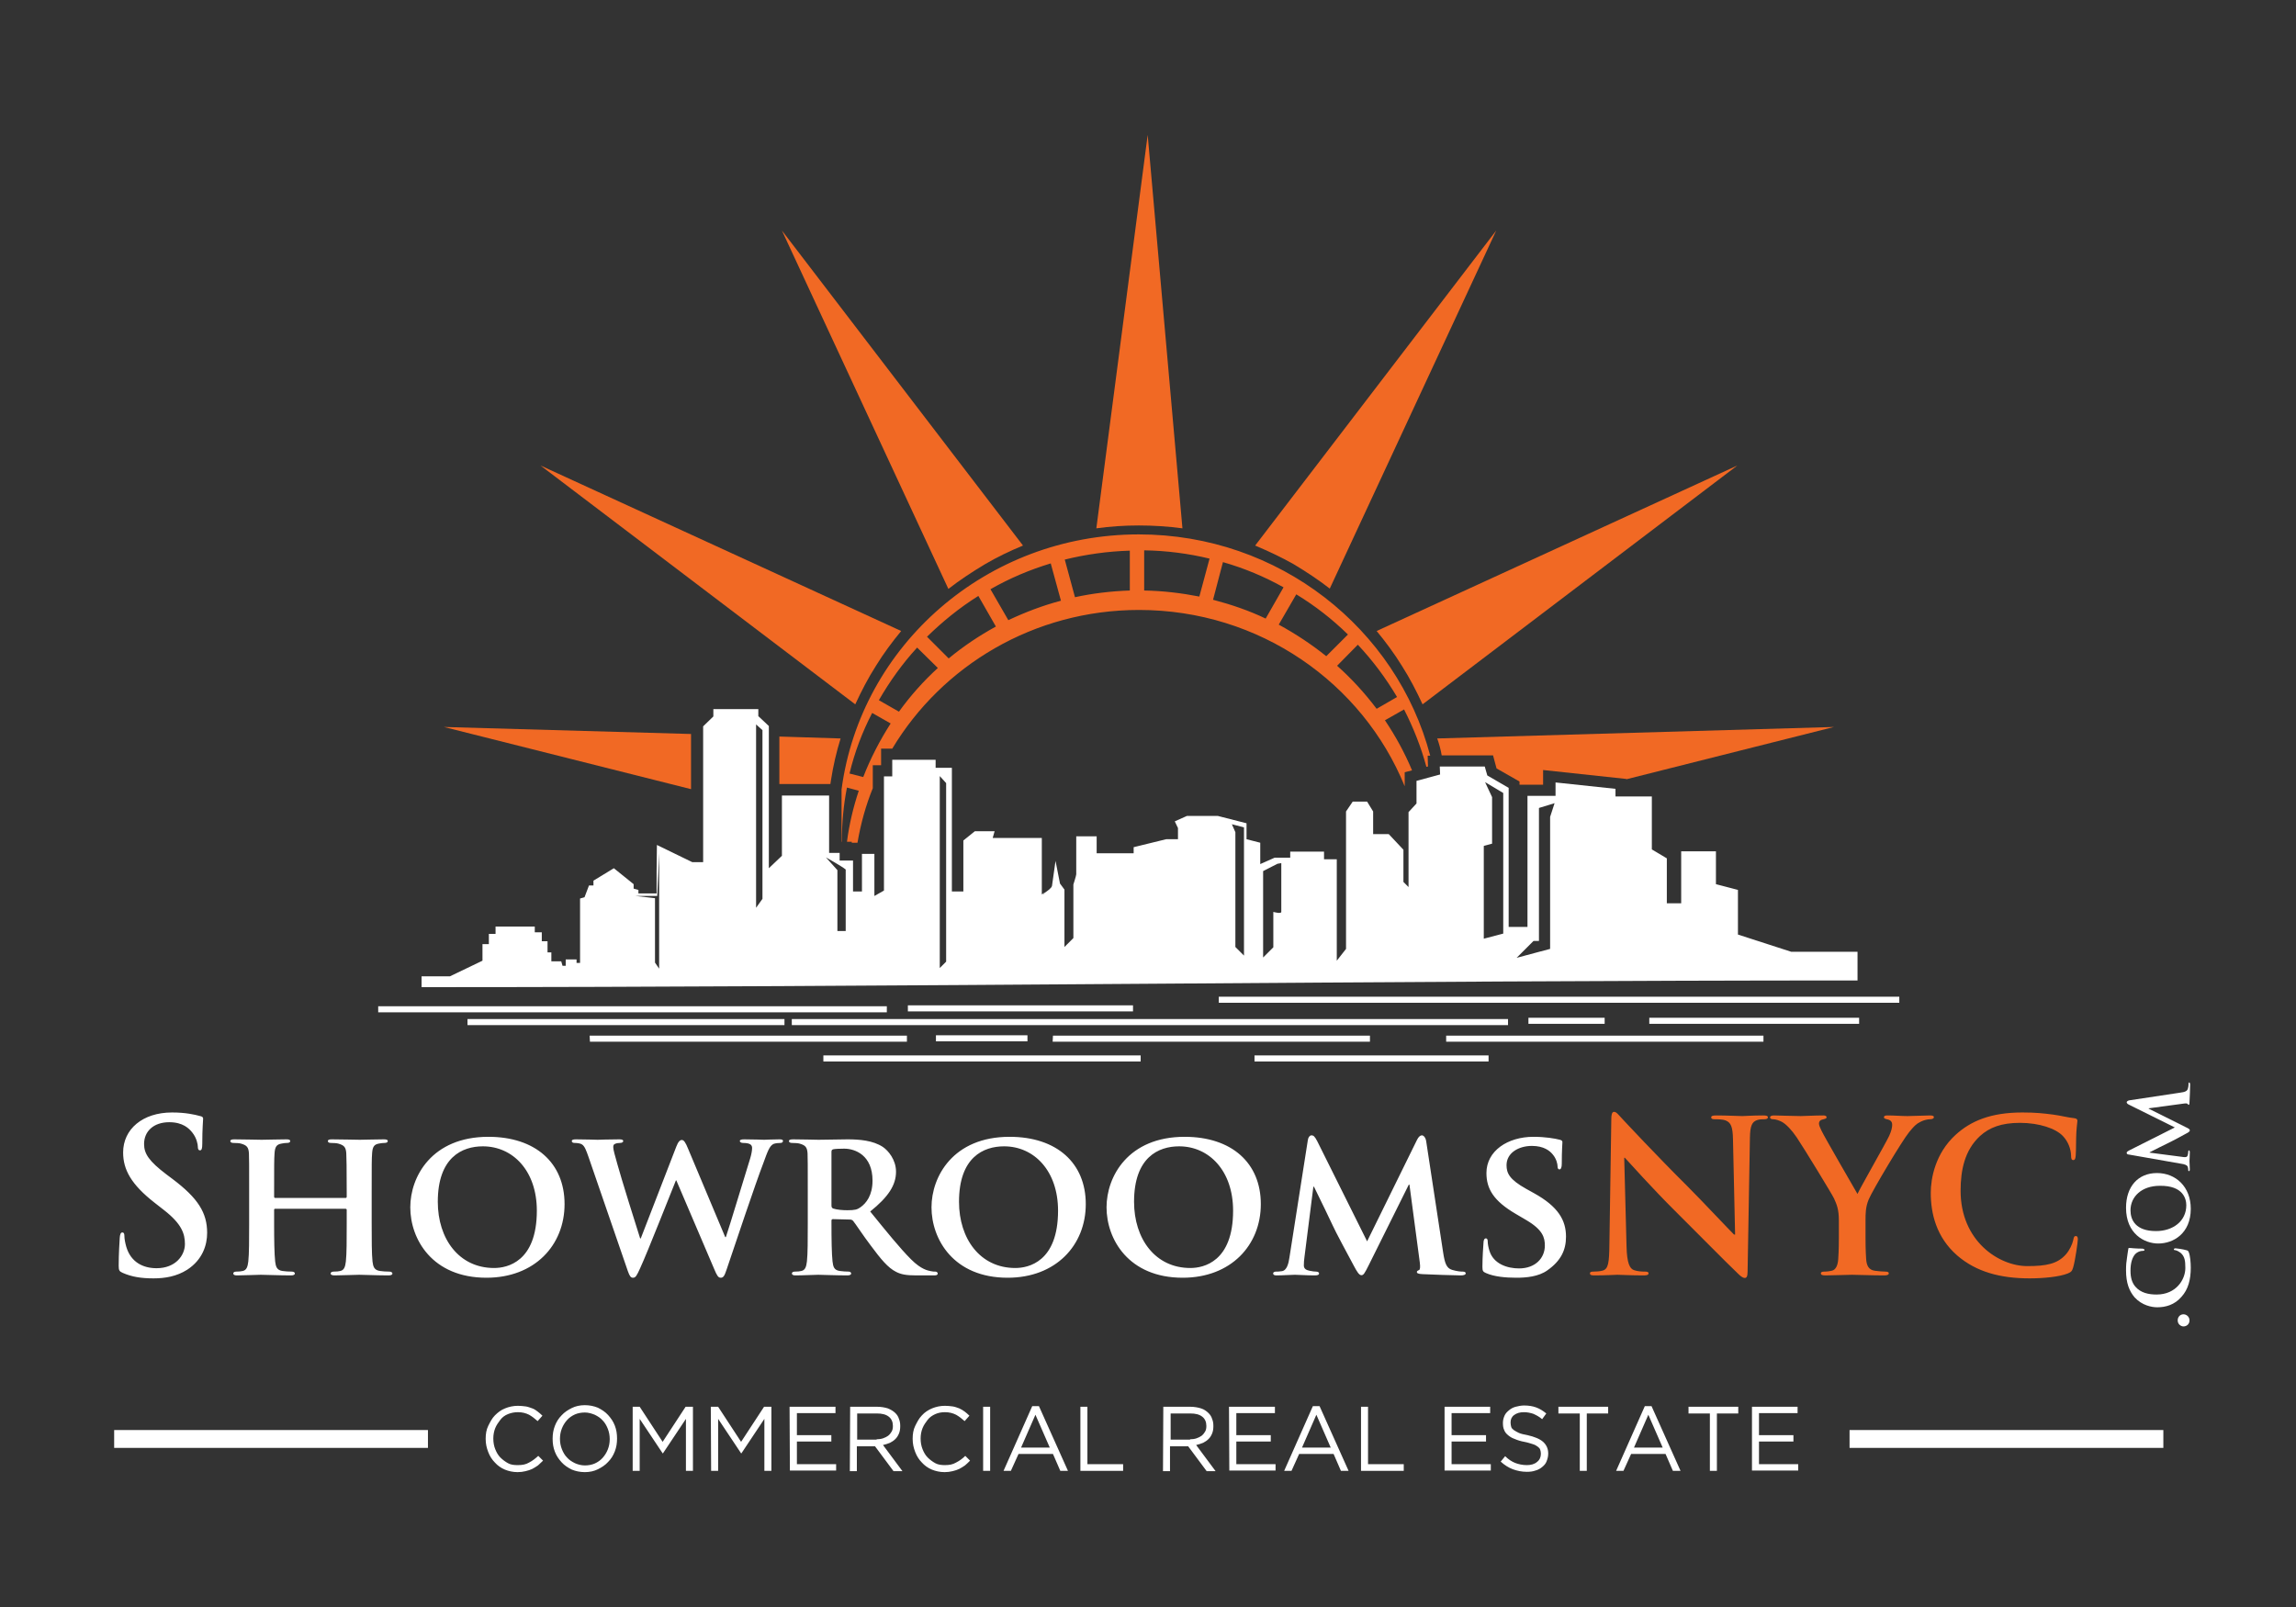 <svg width="720" height="504" viewBox="0 0 720 504" fill="none" xmlns="http://www.w3.org/2000/svg">
<rect x="0" y="0" width="720" height="504" fill="#333333" stroke="none"/>
<path fill-rule="evenodd" clip-rule="evenodd" d="M216.7 230.2L139.2 228L216.7 247.5V230.2ZM263.6 231.6L244.4 231V245.9H260.4L260.6 244.6C261.3 240.1 262.3 235.8 263.6 231.6Z" fill="#F16924"/>
<path fill-rule="evenodd" clip-rule="evenodd" d="M580 448.5H678.4V454.1H580V448.5ZM35.8 448.5H134.2V454.1H35.8V448.5Z" fill="white"/>
<path d="M684.1 365C684.9 365.1 686 365.4 686.1 366.1C686.2 366.5 686.2 366.7 686.2 366.9C686.2 367.2 686.3 367.3 686.4 367.3C686.6 367.3 686.7 367.1 686.7 366.8C686.7 365.9 686.6 364.7 686.6 364.2C686.6 363.7 686.7 362.5 686.7 361.4C686.7 361 686.6 360.8 686.4 360.8C686.3 360.8 686.2 361 686.2 361.2C686.2 361.4 686.2 361.7 686.1 362.1C686 362.6 685.8 362.9 685.3 362.9C684.9 362.9 684.5 362.9 684.1 362.8L674.1 361.5V361.4C675.9 360.5 679 358.9 679.5 358.7C680.2 358.4 684.2 356.3 685.4 355.6C686.2 355.2 686.7 354.9 686.7 354.5C686.7 354.2 686.5 354 685.2 353.4L673.8 347.7V347.6L684.9 346.1C685.6 346 685.9 346.1 686 346.2C686.1 346.4 686.2 346.5 686.3 346.5C686.5 346.5 686.6 346.4 686.6 345.7C686.7 344.6 686.8 340.8 686.8 340.2C686.8 339.8 686.7 339.5 686.5 339.5C686.3 339.5 686.3 339.7 686.3 339.9C686.3 340.2 686.3 340.7 686.1 341.4C685.9 342.2 685.2 342.5 683.6 342.7L667.7 345.1C667.2 345.2 666.9 345.5 666.9 345.7C666.9 345.9 667.1 346.2 667.5 346.4L682 353.6L667.7 360.8C667 361.2 666.9 361.3 666.9 361.6C666.9 361.8 667.1 362.1 667.6 362.1L684.1 365ZM685.6 378C685.6 383 681.4 386.1 676.1 386.1C669.7 386.1 668.1 382.6 668.1 379.6C668.1 375.3 671.6 371.9 677.3 371.9C684.7 371.8 685.6 376.1 685.6 378ZM687 379.1C687 372.2 682.3 367.9 676.4 367.9C670.5 367.9 666.7 372.1 666.7 378.8C666.7 386.9 672.4 390 676.8 390C681.5 390 687 386.9 687 379.1ZM687 397.6C687 395.9 686.8 393.8 686.4 392.8C686.2 392.3 686.1 392.2 685.6 392.1C684.7 391.8 682.5 391.5 682.2 391.5C682 391.5 681.7 391.6 681.7 391.8C681.7 392 681.8 392.1 682.2 392.1C682.7 392.2 683.4 392.6 683.9 393C685.1 394.1 685.3 395.4 685.3 397.7C685.3 401.3 682.4 406 676.3 406C673.8 406 671.3 405.5 669.6 403.5C668.6 402.3 668.1 400.8 668.1 398.5C668.1 396 668.7 394.3 669.6 393.3C670.3 392.6 671.2 392.3 672 392.3C672.3 392.3 672.5 392.2 672.5 392C672.5 391.8 672.2 391.7 671.9 391.6C671.4 391.6 670 391.6 669.1 391.5C668.2 391.4 667.9 391.4 667.7 391.4C667.5 391.4 667.4 391.5 667.4 391.8C667.3 392.6 667.1 393.5 667 394.5C666.8 395.7 666.7 396.7 666.7 398.4C666.7 402.4 667.7 404.9 669.4 406.9C671.7 409.4 674.7 410 676.5 410C679 410 681.9 409.3 684.1 406.7C686.2 404.4 687 401.3 687 397.6ZM686.6 414.1C686.6 413 685.7 412.2 684.7 412.2C683.7 412.2 682.9 413 682.9 414.1C682.9 415.4 684 416 684.7 416C685.6 416 686.6 415.4 686.6 414.1Z" fill="white"/>
<path d="M549.3 441.2H563.7V443.2H551.6V450.1H562.4V452.1H551.6V459.2H563.9V461.2H549.4V441.2H549.3ZM536.2 443.3H529.5V441.2H545.1V443.3H538.4V461.3H536.2V443.3ZM515.8 441H517.9L527 461.3H524.6L522.3 456H511.5L509.1 461.3H506.8L515.8 441ZM521.4 454L516.9 443.7L512.4 454H521.4ZM495.4 443.3H488.7V441.2H504.3V443.3H497.6V461.3H495.4V443.3ZM478.8 461.6C477.2 461.6 475.8 461.3 474.4 460.8C473.1 460.3 471.8 459.5 470.6 458.4L472 456.7C473 457.7 474.1 458.4 475.1 458.8C476.1 459.2 477.4 459.5 478.8 459.5C480.1 459.5 481.2 459.2 482 458.5C482.8 457.9 483.2 457 483.2 456V455.9C483.2 455.4 483.1 455 483 454.7C482.9 454.3 482.6 454 482.2 453.7C481.8 453.4 481.3 453.1 480.6 452.9C479.9 452.7 479.1 452.4 478 452.2C476.9 452 475.9 451.7 475 451.3C474.1 451 473.5 450.6 472.9 450.1C472.3 449.6 471.9 449.1 471.7 448.5C471.4 447.9 471.3 447.2 471.3 446.3V446.2C471.3 445.4 471.5 444.7 471.8 444C472.1 443.3 472.6 442.8 473.2 442.3C473.8 441.8 474.5 441.4 475.3 441.2C476.1 441 477 440.8 477.9 440.8C479.4 440.8 480.6 441 481.7 441.4C482.8 441.8 483.8 442.4 484.9 443.3L483.6 445.1C482.7 444.3 481.7 443.8 480.8 443.4C479.9 443.1 478.9 442.9 477.9 442.9C476.6 442.9 475.6 443.2 474.8 443.8C474 444.4 473.7 445.2 473.7 446.1V446.2C473.7 446.7 473.8 447.1 473.9 447.5C474 447.9 474.3 448.2 474.7 448.5C475.1 448.8 475.7 449.1 476.3 449.4C477 449.7 477.9 449.9 479 450.1C481.2 450.6 482.9 451.3 483.9 452.2C484.9 453.1 485.5 454.3 485.5 455.8V455.9C485.5 456.8 485.3 457.5 485 458.3C484.7 459.1 484.2 459.6 483.6 460.1C483 460.6 482.3 461 481.5 461.2C480.7 461.5 479.8 461.6 478.8 461.6ZM452.9 441.2H467.3V443.2H455.2V450.1H466V452.1H455.2V459.2H467.5V461.2H453V441.2H452.9ZM426.8 441.2H429V459.2H440.2V461.3H426.8V441.2ZM411.7 441H413.8L422.9 461.3H420.5L418.2 456H407.4L405 461.3H402.7L411.7 441ZM417.3 454L412.8 443.7L408.3 454H417.3ZM385.4 441.2H399.8V443.2H387.7V450.1H398.5V452.1H387.7V459.2H400V461.2H385.5L385.4 441.2ZM364.8 441.2H373.3C374.5 441.2 375.6 441.4 376.6 441.7C377.6 442 378.4 442.6 379 443.2C379.5 443.7 379.9 444.3 380.1 445C380.4 445.7 380.5 446.4 380.5 447.2V447.3C380.5 448.1 380.4 448.9 380.1 449.6C379.8 450.3 379.5 450.8 379 451.3C378.5 451.8 377.9 452.2 377.3 452.5C376.6 452.8 375.9 453 375.1 453.2L381.2 461.4H378.4L372.6 453.6H372.5H366.9V461.4H364.7L364.8 441.2ZM373.2 451.4C373.9 451.4 374.6 451.3 375.2 451.1C375.8 450.9 376.4 450.6 376.8 450.3C377.3 449.9 377.6 449.5 377.9 449C378.2 448.5 378.3 447.9 378.3 447.3V447.2C378.3 446 377.9 445 377 444.3C376.1 443.6 374.9 443.3 373.2 443.3H367.1V451.5H373.2V451.4ZM338.8 441.2H341V459.2H352.2V461.3H338.8V441.2ZM323.7 441H325.8L334.9 461.3H332.5L330.2 456H319.4L317 461.3H314.7L323.7 441ZM329.2 454L324.7 443.7L320.2 454H329.2ZM308.3 441.2H310.5V461.3H308.3V441.2ZM296.2 461.7C294.8 461.7 293.4 461.4 292.2 460.9C291 460.4 289.9 459.6 289.1 458.7C288.2 457.8 287.5 456.7 287 455.4C286.5 454.1 286.2 452.8 286.2 451.3V451.2C286.2 449.8 286.4 448.4 287 447.2C287.6 446 288.2 444.8 289.1 443.9C290 442.9 291.1 442.2 292.3 441.7C293.5 441.2 294.9 440.9 296.3 440.9C297.2 440.9 298 441 298.8 441.1C299.5 441.2 300.2 441.5 300.8 441.7C301.4 442 302 442.3 302.5 442.7C303 443.1 303.5 443.5 304 444L302.5 445.7C301.6 444.9 300.7 444.2 299.8 443.7C298.8 443.2 297.7 442.9 296.3 442.9C295.2 442.9 294.2 443.1 293.3 443.5C292.4 443.9 291.5 444.5 290.9 445.3C290.3 446.1 289.7 446.9 289.3 447.9C288.9 448.9 288.7 450 288.7 451.1V451.2C288.7 452.4 288.9 453.5 289.3 454.5C289.7 455.5 290.2 456.4 290.9 457.1C291.6 457.8 292.4 458.4 293.3 458.9C294.2 459.4 295.3 459.5 296.3 459.5C297.7 459.5 298.8 459.3 299.8 458.7C300.8 458.2 301.8 457.5 302.7 456.6L304.2 458.1C303.7 458.6 303.2 459.1 302.6 459.6C302 460 301.4 460.4 300.8 460.7C300.2 461 299.5 461.2 298.7 461.4C297.9 461.6 297.1 461.7 296.2 461.7ZM266.6 441.2H275.1C276.3 441.2 277.4 441.4 278.4 441.7C279.4 442.1 280.2 442.6 280.8 443.2C281.3 443.7 281.7 444.3 281.9 445C282.2 445.7 282.3 446.4 282.3 447.2V447.3C282.3 448.1 282.2 448.9 281.9 449.6C281.6 450.3 281.3 450.8 280.8 451.3C280.3 451.8 279.7 452.2 279.1 452.5C278.4 452.8 277.7 453 276.9 453.2L283 461.4H280.2L274.4 453.6H274.3H268.7V461.4H266.5L266.6 441.2ZM274.9 451.4C275.6 451.4 276.3 451.3 276.9 451.1C277.5 450.9 278.1 450.6 278.5 450.3C279 449.9 279.3 449.5 279.6 449C279.9 448.5 280 447.9 280 447.3V447.2C280 446 279.6 445 278.7 444.3C277.8 443.6 276.6 443.3 274.9 443.3H268.8V451.5H274.9V451.4ZM247.6 441.2H262V443.2H249.9V450.1H260.7V452.1H249.9V459.2H262.2V461.2H247.7L247.6 441.2ZM222.9 441.2H225.2L232.4 452.2L239.6 441.2H241.9V461.3H239.7V445L232.5 455.8H232.4L225.2 445V461.3H223L222.9 441.2ZM198.3 441.2H200.6L207.8 452.2L215 441.2H217.3V461.3H215.1V445L207.9 455.8H207.8L200.6 445V461.3H198.4V441.2H198.3ZM183.4 461.7C181.9 461.7 180.5 461.4 179.3 460.9C178.1 460.3 177 459.6 176.1 458.6C175.2 457.6 174.5 456.6 174 455.3C173.5 454 173.3 452.7 173.3 451.3V451.2C173.3 449.8 173.5 448.5 174 447.2C174.5 445.9 175.2 444.8 176.1 443.9C177 442.9 178.1 442.2 179.3 441.6C180.5 441 181.9 440.7 183.4 440.7C184.9 440.7 186.3 441 187.5 441.5C188.7 442.1 189.8 442.8 190.7 443.8C191.6 444.8 192.3 445.8 192.8 447.1C193.3 448.4 193.5 449.7 193.5 451.1C193.5 451.1 193.5 451.1 193.5 451.2C193.5 452.6 193.3 453.9 192.8 455.2C192.3 456.5 191.6 457.6 190.7 458.5C189.8 459.5 188.7 460.2 187.5 460.8C186.3 461.4 184.9 461.7 183.4 461.7ZM183.4 459.6C184.5 459.6 185.6 459.4 186.5 459C187.4 458.6 188.3 458 189 457.2C189.7 456.4 190.2 455.6 190.6 454.6C191 453.6 191.2 452.5 191.2 451.4V451.3C191.2 450.2 191 449.1 190.6 448.1C190.2 447.1 189.7 446.2 189 445.5C188.3 444.7 187.5 444.2 186.5 443.7C185.5 443.3 184.5 443 183.4 443C182.3 443 181.2 443.2 180.3 443.6C179.4 444 178.5 444.6 177.8 445.4C177.1 446.2 176.6 447 176.2 448C175.8 449 175.6 450.1 175.6 451.2V451.3C175.6 452.4 175.8 453.5 176.2 454.5C176.6 455.5 177.1 456.4 177.8 457.1C178.5 457.9 179.3 458.4 180.3 458.9C181.2 459.3 182.3 459.6 183.4 459.6ZM162.3 461.7C160.9 461.7 159.5 461.4 158.3 460.9C157.1 460.4 156 459.6 155.2 458.7C154.3 457.8 153.6 456.7 153.1 455.4C152.6 454.1 152.3 452.8 152.3 451.3V451.2C152.3 449.8 152.5 448.4 153.1 447.2C153.7 446 154.3 444.8 155.2 443.9C156.1 443 157.1 442.2 158.4 441.7C159.6 441.2 161 440.9 162.4 440.9C163.3 440.9 164.1 441 164.9 441.1C165.6 441.2 166.3 441.5 166.9 441.7C167.5 441.9 168.1 442.3 168.6 442.7C169.1 443.1 169.6 443.5 170.1 444L168.6 445.7C167.7 444.9 166.8 444.2 165.9 443.7C164.9 443.2 163.8 442.9 162.4 442.9C161.3 442.9 160.3 443.1 159.3 443.5C158.3 443.9 157.5 444.5 156.9 445.3C156.3 446.1 155.7 446.9 155.3 447.9C154.9 448.9 154.7 450 154.7 451.1V451.2C154.7 452.4 154.9 453.5 155.3 454.5C155.7 455.5 156.2 456.4 156.9 457.1C157.6 457.8 158.4 458.4 159.3 458.9C160.2 459.4 161.2 459.5 162.4 459.5C163.8 459.5 164.9 459.3 165.9 458.7C166.9 458.2 167.8 457.5 168.8 456.6L170.3 458.1C169.8 458.6 169.2 459.1 168.7 459.6C168.1 460 167.5 460.4 166.9 460.7C166.3 461 165.6 461.2 164.8 461.4C164 461.6 163.2 461.7 162.3 461.7Z" fill="white"/>
<path fill-rule="evenodd" clip-rule="evenodd" d="M343.8 165.7L359.9 42.3L370.8 165.7C366.3 165.1 361.8 164.8 357.1 164.8C352.6 164.8 348.1 165.1 343.8 165.7Z" fill="#F16924"/>
<path fill-rule="evenodd" clip-rule="evenodd" d="M393.6 171.1L469.2 72.3L417 184.6C413.4 181.8 409.6 179.3 405.6 176.9C401.7 174.7 397.6 172.8 393.6 171.1Z" fill="#F16924"/>
<path fill-rule="evenodd" clip-rule="evenodd" d="M431.7 197.9L544.8 146L446.1 220.9C444.2 216.8 442.1 212.7 439.6 208.8C437.2 204.9 434.5 201.3 431.7 197.9Z" fill="#F16924"/>
<path fill-rule="evenodd" clip-rule="evenodd" d="M450.7 231.6L575.1 228L510 244.4V244.3L483.9 241.5V246.1H476.5V245.1L469.3 241L468.2 236.9H452.1C451.8 235.1 451.3 233.3 450.7 231.6Z" fill="#F16924"/>
<path fill-rule="evenodd" clip-rule="evenodd" d="M279.3 226.9C275.9 232.2 273 237.8 270.7 243.7L266.4 242.6C268 235.9 270.4 229.6 273.5 223.6L279.3 226.9ZM294.1 209.5C289.6 213.6 285.5 218.2 281.9 223.2L275.6 219.6C279 213.7 283 208.1 287.6 203.1L294.1 209.5ZM312.3 196.5C307 199.4 302.1 202.7 297.5 206.5L290.7 199.7C295.6 194.9 300.9 190.6 306.8 186.9L312.3 196.5ZM332.7 188.4C327 189.9 321.5 192 316.2 194.5L310.6 184.8C316.5 181.4 322.9 178.7 329.5 176.7L332.7 188.4ZM354.3 185.2C348.4 185.4 342.6 186.1 337.1 187.3L333.9 175.5C340.4 173.9 347.3 172.9 354.3 172.7V185.2ZM425.8 202.2C430.5 207.2 434.6 212.7 438.1 218.6L431.7 222.3C428 217.4 423.9 212.9 419.3 208.8L425.8 202.2ZM406.5 186.4C412.4 190 417.8 194.2 422.7 199L415.9 205.8C411.3 202.1 406.3 198.8 401 195.9L406.5 186.4ZM383.5 176.3C390.2 178.2 396.6 180.9 402.5 184.2L396.9 194C391.7 191.5 386.1 189.6 380.4 188.1L383.5 176.3ZM358.8 172.6C365.8 172.7 372.7 173.6 379.3 175.2L376.1 187.1C370.5 186 364.7 185.3 358.8 185.2V172.6ZM357.1 167.6C401.1 167.6 438 197.1 448.5 237H447.7L447.8 240.4L447.3 240.5C445.6 234.2 443.2 228.2 440.3 222.5L434.3 225.9C437.6 230.8 440.5 236.1 442.8 241.6L440.5 242.2V246.6C427.3 214.2 395 191.3 357.2 191.3C324.2 191.3 295.4 208.8 279.8 234.8H276.3V240H273.7V247.2C271.5 252.6 269.9 258.4 268.9 264.3H267.1V264H265.6C266.3 258.5 267.6 253.1 269.3 248L265.6 247C264.5 252.5 264 258.2 264 264H263.9V247.6C269.9 202.4 309.4 167.6 357.1 167.6Z" fill="#F16924"/>
<path fill-rule="evenodd" clip-rule="evenodd" d="M206.7 267.6V303.8L205.4 301.9V281.7L199.3 281H206.1L206.7 267.6ZM259 268.9L262.6 272.9V292H265.2V272.7C264 271.7 259 268.9 259 268.9ZM294.7 243.4V303.6L296.7 301.6V245.6L294.7 243.4ZM386.3 258.5L390.1 259.5V299.7L387.4 297V261L386.3 258.5ZM400.6 270.9L396.1 273.2V300.3L399.3 297.1V286C399.3 286 401.8 286.7 401.8 286C401.8 285.3 401.8 270.7 401.8 270.7L400.6 270.9ZM465.7 245.3L471.4 248.7V292.8L465.3 294.4V265.3L467.9 264.6V250L465.7 245.3ZM487.5 251.9L482.6 253.4V266.9V267V295.1H480.9L475.6 300.4L482.7 298.5L486.1 297.6V256.2L487.5 251.9ZM237.1 227.2V284.7L239.1 281.9V229L237.1 227.2ZM151.3 301.3V296.1H153.3V292.9H155.4V290.6H167.7V292.4H169.9V295.2H171.7V298.7H172.9V301.5H176L176.4 302.9H177.4V300.9H180.8V302H181.9V281.8L183.3 281.4L184.7 277.7H186.1V276.2L192.5 272.3L198.7 277.3V278.7L200.2 279.1V280.2H205.9V273.3L206 265L217.1 270.4H220.5V227.8L223.7 224.7V222.4H225.8H231.9H237.8V224.6L241.1 227.7V272.3L245.2 268.4V249.5H260V267.5H263.3V269.9H267.5V279.6H270.3V267.8H274.2V281L277.2 279.3V243.5H279.8V238.3H293.4V240.8H298.5V279.6H302.1V263.6L305.7 260.7H311.9L311.3 262.8H326.7V280.5C326.7 280.5 327.1 280.3 327.5 280C327.5 280.3 327.4 280.5 327.4 280.5C327.2 280.5 327.3 280.3 327.6 280C328.5 279.4 329.8 278.5 329.9 277.8L331 270L332.4 277.1L333.8 279V297L336.6 294.2V277.4C336.6 277.4 337.5 274.6 337.5 274.2C337.5 273.8 337.5 262.3 337.5 262.3H343.9V267.6H355.5V265.7L365.7 263.2H369.4V259.7L368.4 257.6L372.2 255.9H381.9L390.9 258.2V263.2L395.2 264.3V271L399.7 269H404.6V267.1H415.2V269.5H419.2V301.3L422.1 297.6V254.5L424.2 251.4H428.7L430.6 254.5V261.6H435.5L440.1 266.5V276.6L441.7 278.2V254.7L444.2 252V244.9L451.6 242.9L451.5 240.4H465.6L466.4 243.2L473.1 247.1V290.7H479V249.6H487.8V245.4L506.6 247.4V249.8H518V266.4L522.7 269.2V283.3H527.2V267H538.1V277.3L545 279.1V293.1L561.7 298.5H582.5V307.5C434.1 307.5 282 309.6 132.2 309.6V306.2H141.1L151.3 301.3Z" fill="white"/>
<path d="M248.3 319.6H472.9V321.5H248.3V319.6ZM382.2 312.6H595.6V314.5H382.2V312.6ZM146.5 319.6H246V321.5H146.6V319.6H146.5ZM184.9 324.8H284.4V326.7H185L184.9 324.8ZM330.2 324.8H429.6V326.7H330.1L330.2 324.8ZM284.7 315.3H355.3V317.2H284.7V315.3ZM453.5 324.8H553V326.7H453.5V324.8ZM479.3 319.2H503.2V321.1H479.3V319.2ZM517.2 319.2H583V321.1H517.2V319.2ZM258.2 331H357.7V332.9H258.2V331ZM293.5 324.7H322.2V326.6H293.5V324.7ZM393.4 331H466.8V332.9H393.4V331ZM118.6 315.6H278.1V317.5H118.6V315.6Z" fill="white"/>
<path fill-rule="evenodd" clip-rule="evenodd" d="M320.8 171.1L245.2 72.3L297.4 184.7C301 181.9 304.8 179.4 308.8 177C312.7 174.7 316.7 172.8 320.8 171.1Z" fill="#F16924"/>
<path fill-rule="evenodd" clip-rule="evenodd" d="M282.6 197.9L169.5 146L268.2 220.9C270.1 216.8 272.2 212.7 274.7 208.8C277.1 204.9 279.8 201.3 282.6 197.9Z" fill="#F16924"/>
<path d="M48.167 400.932C51.685 400.932 55.401 400.335 58.719 398.211C63.497 395.092 64.957 390.513 64.957 386.664C64.957 380.36 62.104 375.781 54.074 369.741L52.215 368.348C46.707 364.167 45.181 361.844 45.181 358.791C45.181 354.81 48.167 351.956 53.078 351.956C57.392 351.956 59.316 353.947 60.312 355.208C61.706 356.933 62.037 358.991 62.037 359.588C62.037 360.384 62.236 360.782 62.701 360.782C63.232 360.782 63.431 360.251 63.431 358.791C63.431 353.615 63.696 351.691 63.696 350.828C63.696 350.363 63.365 350.164 62.767 350.031C61.042 349.567 58.255 348.903 53.941 348.903C44.716 348.903 38.611 354.146 38.611 361.446C38.611 366.821 41.133 371.467 48.433 377.174L51.486 379.563C56.994 383.877 57.989 386.93 57.989 390.181C57.989 393.699 55.069 397.747 49.096 397.747C44.982 397.747 41.066 395.955 39.606 391.044C39.275 389.916 39.009 388.522 39.009 387.66C39.009 387.129 38.943 386.531 38.346 386.531C37.815 386.531 37.615 387.261 37.549 388.257C37.483 389.319 37.217 393.301 37.217 396.951C37.217 398.411 37.416 398.742 38.478 399.207C41.332 400.468 44.318 400.932 48.167 400.932ZM86.36 375.714C86.16 375.714 85.961 375.648 85.961 375.316V374.121C85.961 365.561 85.961 363.503 86.094 361.711C86.227 359.721 86.691 358.924 88.284 358.659C88.948 358.526 89.479 358.46 89.943 358.46C90.673 358.46 91.005 358.261 91.005 357.862C91.005 357.464 90.607 357.331 89.811 357.331C87.488 357.331 83.44 357.464 82.046 357.464C80.453 357.464 76.604 357.331 73.485 357.331C72.689 357.331 72.224 357.464 72.224 357.862C72.224 358.261 72.622 358.46 73.22 358.46C74.082 358.46 75.078 358.526 75.542 358.659C77.4 359.19 77.931 359.787 78.064 361.711C78.13 363.503 78.13 365.096 78.13 373.657V383.611C78.13 388.788 78.13 393.234 77.865 395.623C77.666 397.282 77.334 398.344 76.14 398.61C75.609 398.742 74.945 398.809 74.082 398.809C73.352 398.809 73.153 399.141 73.153 399.406C73.153 399.804 73.551 400.003 74.281 400.003C76.604 400.003 80.453 399.804 81.781 399.804C83.44 399.804 87.488 400.003 91.27 400.003C92.001 400.003 92.465 399.804 92.465 399.406C92.465 399.141 92.2 398.809 91.536 398.809C90.673 398.809 89.346 398.742 88.55 398.61C86.824 398.344 86.492 397.282 86.293 395.69C86.028 393.234 85.961 388.921 85.961 383.744V379.431C85.961 379.165 86.16 379.099 86.36 379.099H108.392C108.525 379.099 108.724 379.231 108.724 379.431V383.744C108.724 388.921 108.724 393.234 108.459 395.623C108.26 397.282 107.928 398.344 106.733 398.61C106.202 398.742 105.539 398.809 104.61 398.809C103.946 398.809 103.681 399.141 103.681 399.406C103.681 399.804 104.145 400.003 104.941 400.003C107.198 400.003 111.312 399.804 112.64 399.804C114.232 399.804 118.081 400.003 121.864 400.003C122.594 400.003 123.059 399.804 123.059 399.406C123.059 399.141 122.727 398.809 122.13 398.809C121.2 398.809 119.94 398.742 119.143 398.61C117.351 398.344 117.02 397.282 116.82 395.69C116.555 393.234 116.555 388.788 116.555 383.611V373.657C116.555 365.096 116.555 363.503 116.688 361.711C116.82 359.721 117.285 358.924 118.811 358.659C119.541 358.526 120.072 358.46 120.537 358.46C121.2 358.46 121.599 358.261 121.599 357.862C121.599 357.464 121.2 357.331 120.338 357.331C118.081 357.331 114.232 357.464 112.839 357.464C111.312 357.464 107.198 357.331 104.079 357.331C103.216 357.331 102.818 357.464 102.818 357.862C102.818 358.261 103.15 358.46 103.813 358.46C104.61 358.46 105.605 358.526 106.07 358.659C107.928 359.19 108.459 359.787 108.591 361.711C108.658 363.503 108.724 365.561 108.724 374.121V375.316C108.724 375.648 108.525 375.714 108.392 375.714H86.36ZM152.552 400.733C167.617 400.733 177.04 390.58 177.04 377.639C177.04 364.698 167.882 356.535 153.149 356.535C135.43 356.535 128.661 369.011 128.661 378.634C128.661 388.655 135.563 400.733 152.552 400.733ZM154.941 397.681C143.925 397.681 137.288 388.522 137.288 376.909C137.288 362.972 144.92 359.521 151.424 359.521C160.848 359.521 168.347 367.22 168.347 379.696C168.347 395.756 159.056 397.681 154.941 397.681ZM196.893 398.676C197.424 400.136 197.756 400.733 198.486 400.733C199.348 400.733 199.68 400.07 200.742 397.747C203.131 392.571 210.962 372.595 211.957 370.206H212.09L223.969 398.012C224.832 400.07 225.23 400.733 226.026 400.733C226.889 400.733 227.221 400.07 227.885 398.079C230.738 389.651 236.711 371.732 239.432 364.631C240.626 361.38 241.29 359.256 242.684 358.725C243.347 358.526 244.144 358.46 244.741 358.46C245.272 358.46 245.537 358.194 245.537 357.796C245.537 357.464 245.139 357.331 244.476 357.331C242.551 357.331 240.029 357.464 239.631 357.464C239.1 357.464 236.446 357.331 233.393 357.331C232.464 357.331 231.999 357.464 231.999 357.862C231.999 358.194 232.464 358.46 232.995 358.46C235.317 358.46 235.848 359.123 235.848 360.052C235.848 360.849 235.649 361.977 235.251 363.304C233.194 369.874 228.747 384.74 227.619 387.991H227.42L215.74 360.185C215.01 358.393 214.479 357.531 213.816 357.531C213.285 357.531 212.687 357.995 212.09 359.588L200.941 388.39H200.742C199.879 385.801 194.57 368.746 193.575 365.03C192.845 362.441 192.314 360.583 192.314 359.853C192.314 359.256 192.38 358.924 192.911 358.725C193.376 358.526 193.906 358.46 194.371 358.46C194.968 358.46 195.433 358.261 195.433 357.862C195.433 357.464 195.035 357.331 194.172 357.331C190.787 357.331 187.934 357.464 187.403 357.464C186.872 357.464 183.62 357.331 180.634 357.331C179.771 357.331 179.306 357.464 179.306 357.862C179.306 358.261 179.638 358.46 180.236 358.46C180.766 358.46 181.895 358.526 182.492 358.924C183.355 359.455 183.819 360.782 184.549 362.84L196.893 398.676ZM253.307 383.611C253.307 388.788 253.307 393.234 253.042 395.623C252.843 397.282 252.511 398.344 251.316 398.61C250.785 398.742 250.122 398.809 249.259 398.809C248.529 398.809 248.33 399.141 248.33 399.406C248.33 399.804 248.728 400.003 249.458 400.003C251.781 400.003 255.497 399.804 256.625 399.804C257.488 399.804 262.333 400.003 265.717 400.003C266.447 400.003 266.912 399.804 266.912 399.406C266.912 399.141 266.646 398.809 266.182 398.809C265.452 398.809 264.191 398.742 263.328 398.61C261.536 398.344 261.271 397.282 261.072 395.623C260.806 393.234 260.74 388.854 260.74 383.611V382.815C260.74 382.483 260.939 382.351 261.204 382.351L266.447 382.483C266.845 382.483 267.177 382.55 267.509 382.881C268.239 383.744 270.694 387.527 273.017 390.58C276.269 394.96 278.459 397.614 280.981 398.875C282.507 399.671 284.1 400.003 287.352 400.003H292.926C293.656 400.003 294.054 399.871 294.054 399.406C294.054 399.141 293.789 398.809 293.324 398.809C292.86 398.809 292.528 398.809 291.931 398.676C291.002 398.477 288.944 398.211 285.693 394.96C282.175 391.442 278.061 386.332 272.884 379.961C278.592 375.382 280.981 371.666 280.981 367.485C280.981 363.702 278.525 360.849 276.866 359.721C273.747 357.663 269.5 357.331 265.783 357.331C263.992 357.331 258.683 357.464 256.692 357.464C255.497 357.464 251.781 357.331 248.728 357.331C247.865 357.331 247.401 357.464 247.401 357.862C247.401 358.261 247.799 358.46 248.396 358.46C249.259 358.46 250.254 358.526 250.719 358.659C252.577 359.19 253.108 359.787 253.241 361.711C253.307 363.503 253.307 365.096 253.307 373.657V383.611ZM260.74 361.247C260.74 360.782 260.873 360.583 261.271 360.451C261.868 360.318 263.262 360.251 264.722 360.251C268.173 360.251 273.614 362.309 273.614 370.272C273.614 374.918 271.623 377.373 269.832 378.634C268.836 379.364 268.04 379.563 265.717 379.563C264.257 379.563 262.532 379.431 261.271 379.032C260.873 378.833 260.74 378.634 260.74 378.037V361.247ZM315.998 400.733C331.063 400.733 340.487 390.58 340.487 377.639C340.487 364.698 331.328 356.535 316.596 356.535C298.877 356.535 292.108 369.011 292.108 378.634C292.108 388.655 299.009 400.733 315.998 400.733ZM318.387 397.681C307.371 397.681 300.735 388.522 300.735 376.909C300.735 362.972 308.367 359.521 314.87 359.521C324.294 359.521 331.793 367.22 331.793 379.696C331.793 395.756 322.502 397.681 318.387 397.681ZM370.891 400.733C385.955 400.733 395.379 390.58 395.379 377.639C395.379 364.698 386.221 356.535 371.488 356.535C353.769 356.535 347 369.011 347 378.634C347 388.655 353.902 400.733 370.891 400.733ZM373.28 397.681C362.264 397.681 355.627 388.522 355.627 376.909C355.627 362.972 363.259 359.521 369.763 359.521C379.186 359.521 386.685 367.22 386.685 379.696C386.685 395.756 377.395 397.681 373.28 397.681ZM404.356 394.362C404.09 396.221 403.559 398.477 401.967 398.676C401.038 398.809 400.639 398.809 400.175 398.809C399.578 398.809 399.246 399.074 399.246 399.34C399.246 399.871 399.71 400.003 400.308 400.003C402.166 400.003 404.953 399.804 406.081 399.804C407.143 399.804 409.798 400.003 412.253 400.003C413.116 400.003 413.647 399.871 413.647 399.34C413.647 399.074 413.249 398.809 412.718 398.809C412.187 398.809 411.656 398.742 410.66 398.543C409.665 398.344 408.869 397.946 408.869 396.884C408.869 395.955 408.935 395.225 409.068 394.23L411.855 372.197H412.054C413.979 376.112 417.429 383.213 417.894 384.275C418.558 385.868 423.203 394.495 424.597 397.083C425.526 398.809 426.189 399.937 426.919 399.937C427.583 399.937 427.915 399.406 429.242 396.751L441.785 371.533H441.984L445.236 395.955C445.435 397.548 445.302 398.211 444.97 398.344C444.572 398.477 444.307 398.676 444.307 398.941C444.307 399.273 444.639 399.539 446.032 399.605C448.355 399.738 456.65 400.003 458.11 400.003C458.973 400.003 459.637 399.804 459.637 399.34C459.637 399.008 459.239 398.809 458.708 398.809C457.978 398.809 457.049 398.742 455.389 398.278C453.598 397.747 453.067 396.221 452.536 392.703L447.227 357.862C447.028 356.668 446.364 356.071 445.899 356.071C445.369 356.071 444.838 356.535 444.373 357.464L428.711 389.319L413.049 357.862C412.253 356.336 411.855 356.071 411.258 356.071C410.793 356.071 410.262 356.601 410.129 357.531L404.356 394.362ZM475.488 400.733C478.607 400.733 482.456 400.401 485.243 398.411C489.49 395.424 491.083 392.04 491.083 387.859C491.083 382.749 488.694 378.435 480.996 374.188L478.607 372.861C473.364 369.941 472.435 367.95 472.435 365.428C472.435 361.579 476.218 359.389 480.399 359.389C484.181 359.389 486.04 360.981 486.902 362.043C488.163 363.503 488.429 365.229 488.429 365.76C488.429 366.423 488.628 366.755 489.026 366.755C489.49 366.755 489.756 366.158 489.756 364.963C489.756 360.517 489.955 358.924 489.955 358.194C489.955 357.796 489.69 357.597 489.159 357.464C487.632 357.066 484.646 356.535 480.863 356.535C472.767 356.535 466.13 360.981 466.13 367.883C466.13 372.861 468.387 376.643 475.289 380.691L478.673 382.682C483.85 385.735 484.447 388.191 484.447 390.646C484.447 394.628 481.394 397.813 476.35 397.813C472.7 397.813 468.32 396.42 467.06 392.239C466.728 391.243 466.529 390.049 466.529 389.319C466.529 388.921 466.462 388.39 465.931 388.39C465.467 388.39 465.201 388.987 465.201 389.85C465.135 390.779 464.87 394.296 464.87 397.349C464.87 398.61 465.069 398.875 465.998 399.273C468.52 400.401 472.103 400.733 475.488 400.733Z" fill="white"/>
<path d="M509.336 363.105H509.535C510.729 364.366 518.096 372.661 525.329 379.829C532.231 386.664 540.726 395.358 544.907 399.34C545.637 400.07 546.433 400.8 547.163 400.8C547.76 400.8 548.026 400.202 548.026 398.742L548.756 356.867C548.822 353.151 549.353 351.757 551.211 351.226C552.008 351.027 552.538 351.027 553.202 351.027C553.998 351.027 554.397 350.828 554.397 350.43C554.397 349.899 553.733 349.832 552.87 349.832C549.618 349.832 547.097 350.031 546.367 350.031C544.973 350.031 541.788 349.832 538.337 349.832C537.341 349.832 536.611 349.899 536.611 350.43C536.611 350.828 536.877 351.027 537.673 351.027C538.602 351.027 540.195 351.027 541.19 351.425C542.783 352.089 543.38 353.35 543.447 357.398L544.11 387.195H543.778C542.65 386.133 533.691 376.577 529.179 372.064C519.489 362.441 509.402 351.624 508.606 350.761C507.478 349.567 506.88 348.704 506.15 348.704C505.487 348.704 505.288 349.633 505.288 350.961L504.69 390.248C504.624 396.021 504.359 397.946 502.633 398.477C501.704 398.742 500.509 398.809 499.647 398.809C498.983 398.809 498.585 398.941 498.585 399.34C498.585 399.937 499.182 400.003 500.045 400.003C503.496 400.003 506.615 399.804 507.212 399.804C508.473 399.804 511.128 400.003 515.441 400.003C516.37 400.003 516.968 399.871 516.968 399.34C516.968 398.941 516.569 398.809 515.839 398.809C514.778 398.809 513.517 398.742 512.389 398.344C511.061 397.88 510.199 396.154 510.066 390.978L509.336 363.105ZM576.646 388.257C576.646 389.319 576.646 392.106 576.447 394.893C576.314 396.818 575.717 398.278 574.39 398.543C573.792 398.676 572.996 398.809 572.067 398.809C571.337 398.809 571.005 399.008 571.005 399.34C571.005 399.871 571.536 400.003 572.465 400.003C574.921 400.003 579.102 399.804 580.761 399.804C582.552 399.804 586.733 400.003 590.914 400.003C591.777 400.003 592.308 399.804 592.308 399.34C592.308 399.008 591.976 398.809 591.246 398.809C590.317 398.809 588.857 398.676 587.928 398.543C585.937 398.278 585.34 396.818 585.207 394.893C585.008 392.106 585.008 389.319 585.008 388.257V382.815C585.008 380.625 585.008 378.568 586.003 376.179C587.198 373.325 596.489 357.73 598.679 355.075C600.139 353.283 600.869 352.487 602.262 351.823C603.258 351.292 604.519 351.027 605.182 351.027C605.912 351.027 606.443 350.828 606.443 350.363C606.443 349.965 605.979 349.832 605.249 349.832C603.988 349.832 599.608 350.031 598.148 350.031C596.223 350.031 594.1 349.832 591.91 349.832C591.113 349.832 590.782 349.965 590.782 350.43C590.782 350.828 591.379 350.961 591.976 351.093C593.104 351.359 593.37 352.089 593.37 352.752C593.37 353.615 593.104 354.743 592.441 356.203C591.512 358.261 583.15 372.861 582.486 374.453C581.424 372.595 572.133 356.601 571.204 354.611C570.74 353.681 570.408 352.885 570.408 352.354C570.408 351.823 570.74 351.292 571.337 351.16C572.332 350.894 572.797 350.828 572.797 350.43C572.797 350.031 572.465 349.832 571.802 349.832C568.815 349.832 566.094 350.031 564.701 350.031C562.511 350.031 557.533 349.832 556.339 349.832C555.543 349.832 555.078 350.031 555.078 350.43C555.078 350.894 555.543 351.027 556.073 351.027C556.87 351.027 557.998 351.425 558.861 351.89C560.122 352.62 561.781 354.279 563.44 356.734C565.762 360.185 574.655 374.785 575.12 375.847C575.982 377.771 576.646 379.231 576.646 382.815V388.257ZM636.458 400.932C640.705 400.932 645.749 400.468 648.403 399.406C649.531 398.941 649.797 398.61 650.129 397.481C650.792 395.225 651.589 389.451 651.589 388.655C651.589 388.124 651.456 387.66 650.991 387.66C650.461 387.66 650.328 387.925 650.129 388.987C649.863 390.181 649.001 392.106 647.872 393.367C645.218 396.42 641.634 397.083 635.728 397.083C626.835 397.083 614.823 389.252 614.823 373.458C614.823 367.021 616.084 360.716 620.929 356.27C623.849 353.615 627.631 352.155 633.405 352.155C639.511 352.155 644.687 353.947 646.877 356.27C648.536 357.995 649.399 360.318 649.465 362.375C649.465 363.304 649.598 363.835 650.129 363.835C650.726 363.835 650.859 363.304 650.925 362.309C651.058 360.981 650.991 357.331 651.124 355.141C651.257 352.819 651.456 352.022 651.456 351.491C651.456 351.093 651.191 350.761 650.461 350.695C648.47 350.496 646.346 349.899 643.824 349.567C640.771 349.169 638.316 348.903 634.201 348.903C624.313 348.903 618.009 351.558 613.231 355.938C606.86 361.778 605.466 369.609 605.466 374.121C605.466 380.559 607.191 387.991 613.695 393.699C619.734 398.941 627.366 400.932 636.458 400.932Z" fill="#F16924"/>
</svg>
